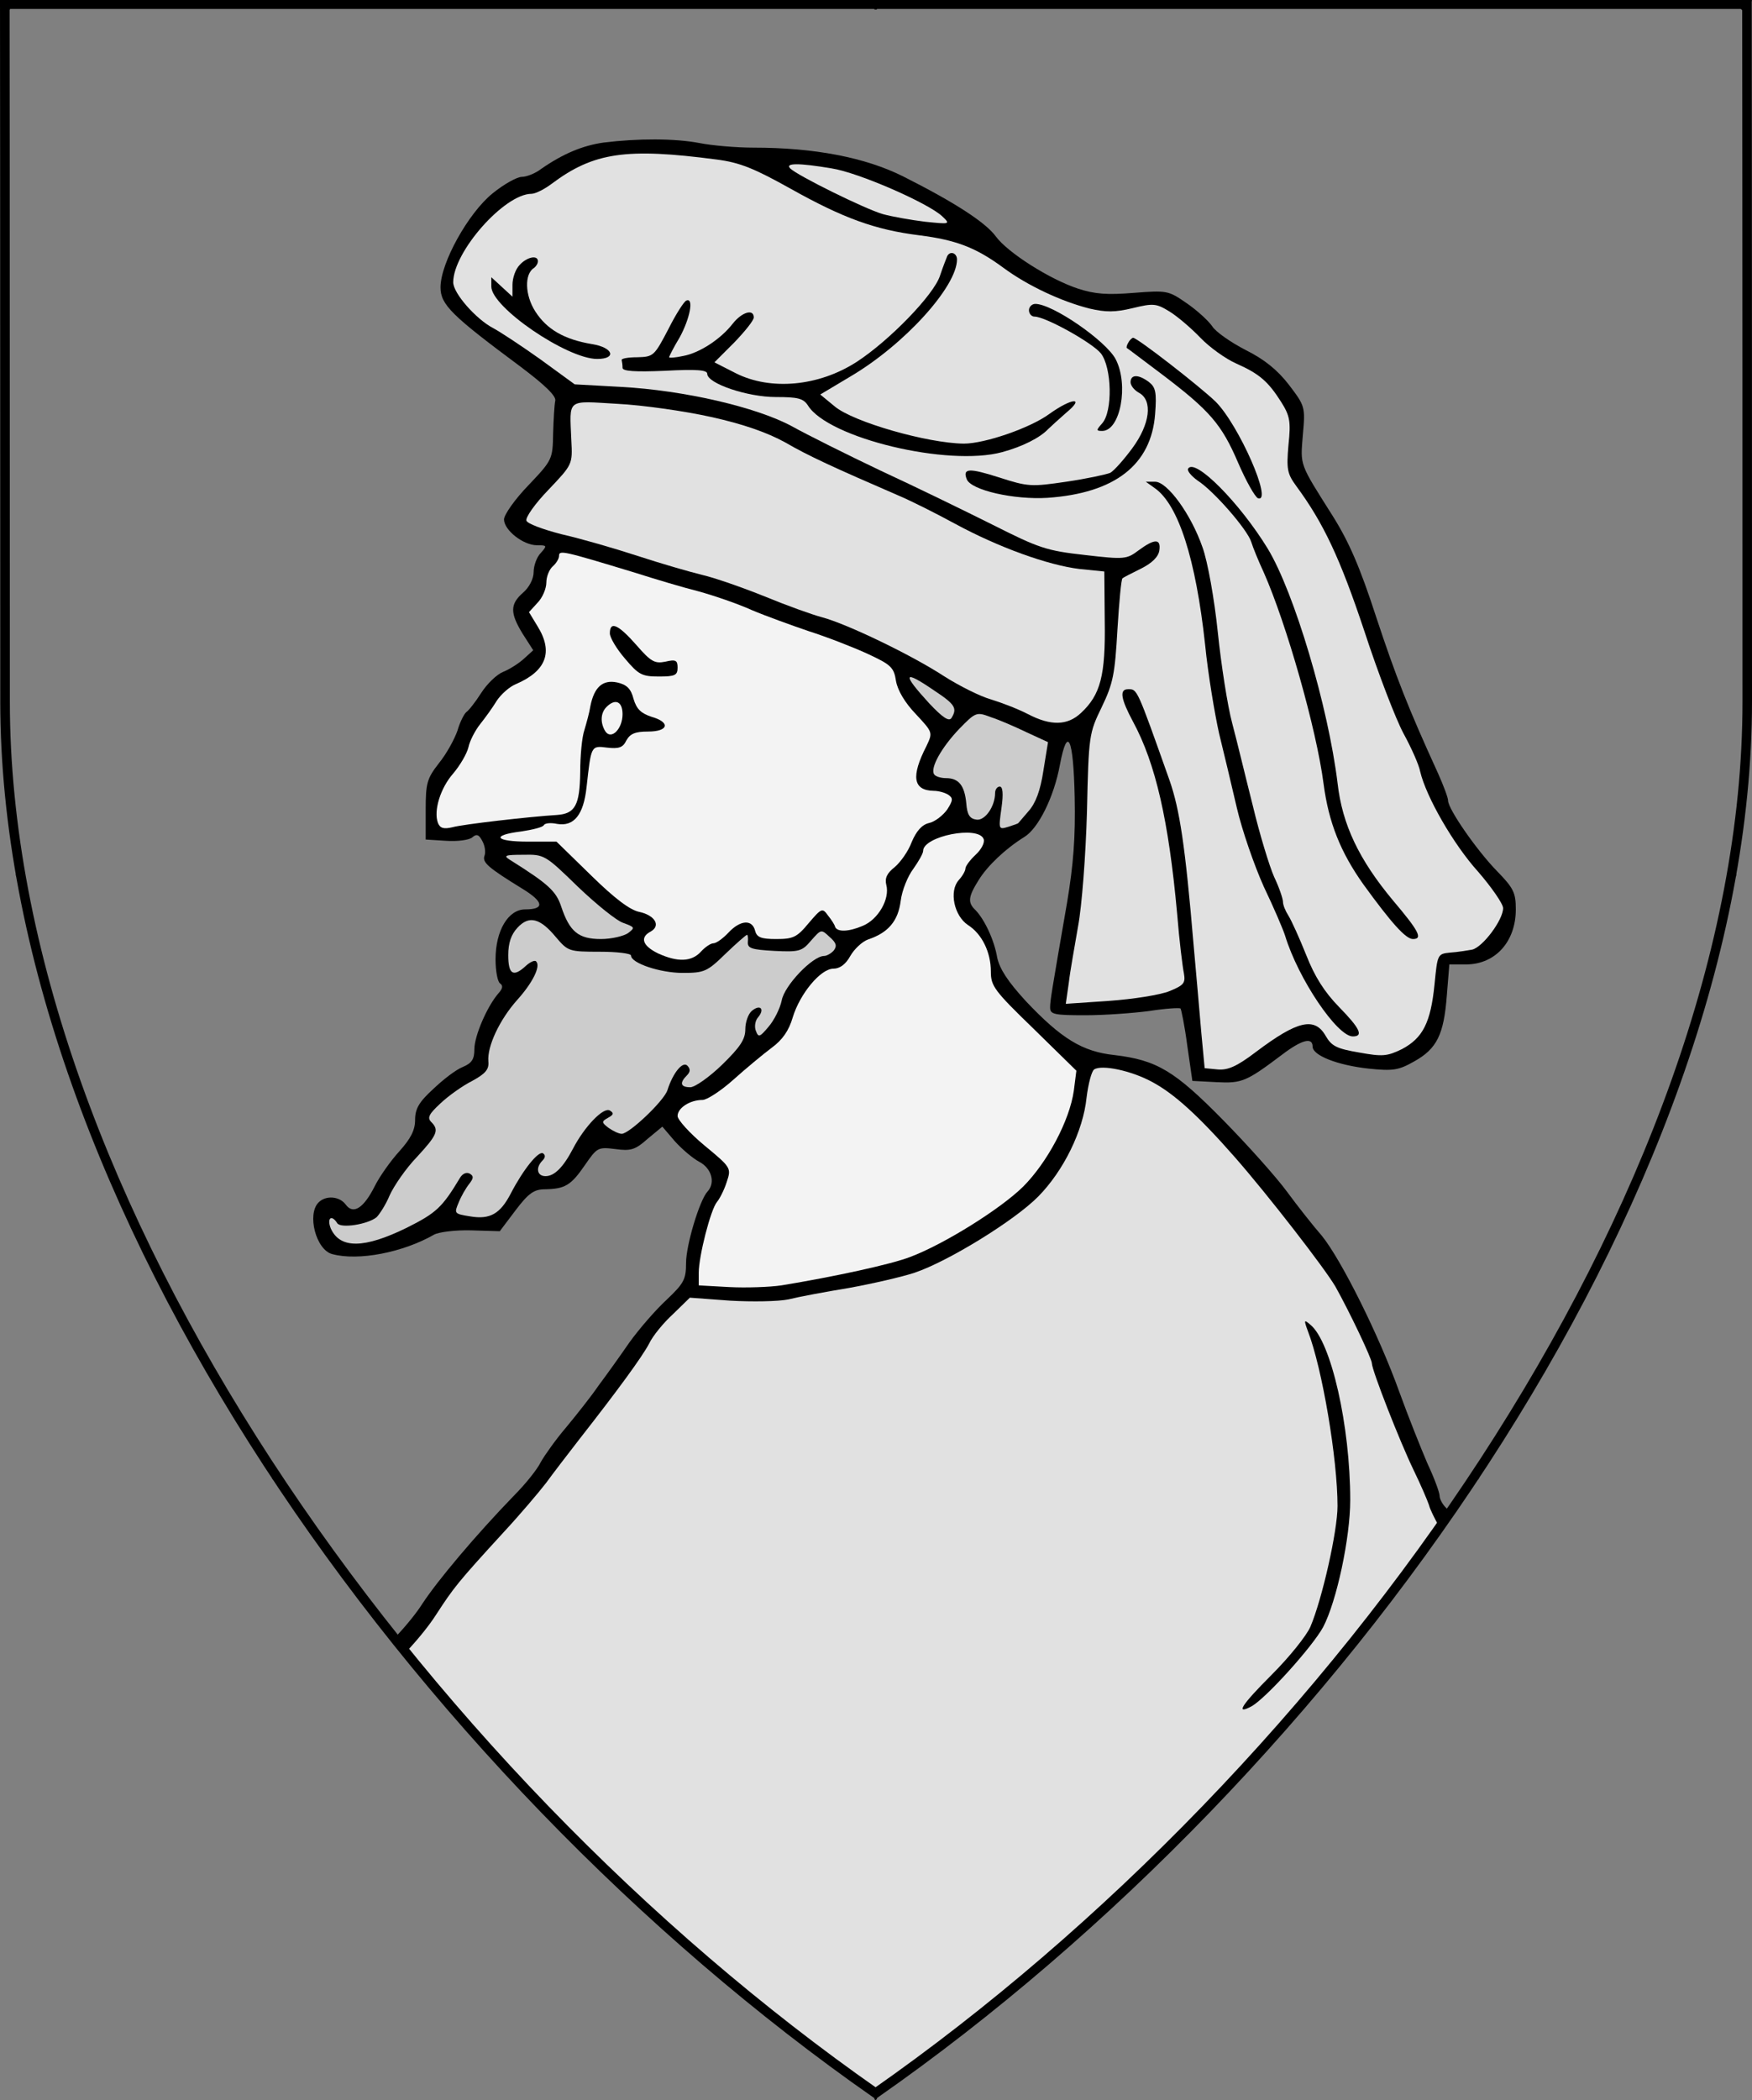 <?xml version="1.0" encoding="UTF-8" standalone="no"?>
<!DOCTYPE svg PUBLIC "-//W3C//DTD SVG 1.1//EN" "http://www.w3.org/Graphics/SVG/1.1/DTD/svg11.dtd">
<svg xmlns:dc="http://purl.org/dc/elements/1.1/" version="1.1" xmlns:xl="http://www.w3.org/1999/xlink" xmlns="http://www.w3.org/2000/svg" viewBox="38.382 65.516 364.219 436.5" width="364.219" height="436.5">
  <rect x="38.382" y="65.516" width="364.219" height="436.5" fill="#808080" stroke="none"/>
  <defs>
    <clipPath id="artboard_clip_path">
      <path d="M 38.382 65.516 L 402.538 65.516 C 402.538 65.516 402.601 108.241 402.601 211.284 C 402.601 314.328 316.793 434.629 220.395 502.016 C 123.931 434.629 38.438 314.83 38.438 211.284 C 38.438 107.738 38.382 65.516 38.382 65.516 Z"/>
    </clipPath>
  </defs>
  <g id="Man_s_Head_Wearing_a_Hat_Issuant_from_Base" stroke="none" stroke-opacity="1" stroke-dasharray="none" fill="none" fill-opacity="1">
    <title>Man&apos;s Head Wearing a Hat Issuant from Base</title>
    <g id="Man_s_Head_Wearing_a_Hat_Issuant_from_Base_Layer_2" clip-path="url(#artboard_clip_path)">
      <title>Layer 2</title>
      <g id="Graphic_90">
        <path d="M 120.385 406.024 C 144.832 436.66 173.186 464.65 203.087 487.819 C 213.338 489.404 223.732 490.68 233.082 491.358 C 272.983 461.237 310.431 422.339 339.847 379.869 C 339.579 379.528 339.318 379.227 339.066 378.976 C 338.274 378.272 337.658 377.04 337.658 376.424 C 337.658 375.72 336.514 372.639 335.106 369.647 C 333.786 366.567 331.146 359.966 329.297 354.862 C 325.073 343.069 317.24 327.403 313.192 322.387 C 311.344 320.274 308.087 316.138 305.887 313.146 C 303.687 310.154 297.79 303.553 292.686 298.36 C 282.565 288.063 278.869 285.863 270.068 284.807 C 263.379 284.103 258.979 281.375 251.586 273.542 C 247.89 269.494 246.218 266.942 245.69 264.565 C 245.073 260.869 243.049 256.645 241.201 254.708 C 239.529 253.124 239.617 251.98 241.817 248.46 C 243.665 245.468 247.362 241.947 251.322 239.483 C 254.226 237.723 257.483 231.21 258.715 224.522 C 260.299 216.161 261.531 218.801 261.795 231.21 C 261.971 239.571 261.531 245.203 260.211 253.124 C 256.955 271.958 256.691 273.454 256.691 274.95 C 256.691 276.358 257.571 276.534 263.995 276.534 C 267.956 276.534 273.94 276.094 277.284 275.654 C 280.629 275.126 283.533 274.95 283.797 275.126 C 283.973 275.39 284.677 278.823 285.205 282.871 L 286.261 290.176 L 291.278 290.44 C 296.558 290.704 297.438 290.352 304.919 284.719 C 308.967 281.639 311.256 281.023 311.256 283.047 C 311.256 284.895 316.448 286.919 322.873 287.623 C 327.977 288.151 329.121 287.975 332.378 286.127 C 337.13 283.487 338.538 280.495 339.154 272.486 L 339.682 265.973 L 343.291 265.973 C 349.275 265.885 353.5 261.221 353.5 254.532 C 353.5 251.1 353.06 250.132 349.627 246.612 C 345.403 242.299 339.418 233.674 339.418 231.914 C 339.418 231.298 338.45 228.746 337.306 226.194 C 331.146 212.728 328.593 206.216 324.457 193.719 C 321.113 183.422 318.824 178.141 315.392 172.685 C 308.439 161.684 308.703 162.388 309.231 155.875 C 309.76 150.067 309.671 149.891 306.327 145.49 C 303.951 142.41 301.223 140.21 297.35 138.273 C 294.27 136.689 291.102 134.489 290.398 133.345 C 289.606 132.201 287.229 130.001 285.029 128.505 C 281.245 125.864 280.893 125.864 274.028 126.392 C 268.572 126.832 266.019 126.656 262.499 125.512 C 256.603 123.576 247.89 118.032 245.425 114.687 C 243.313 111.783 236.977 107.647 226.152 102.19 C 218.231 98.23 207.67 96.206 195.085 96.206 C 191.476 96.206 186.372 95.766 183.732 95.237 C 178.627 94.269 170.971 94.269 163.842 95.149 C 159.529 95.766 155.481 97.438 150.905 100.606 C 149.673 101.574 147.824 102.278 146.856 102.278 C 145.888 102.278 143.16 103.774 140.784 105.71 C 135.767 109.759 129.959 120.144 129.959 125.248 C 129.959 128.857 132.335 131.145 146.68 141.794 C 151.697 145.578 154.073 147.866 153.809 148.834 C 153.633 149.627 153.457 152.707 153.369 155.611 C 153.281 160.98 153.193 161.156 148.264 166.348 C 145.448 169.252 143.16 172.509 143.16 173.477 C 143.16 175.677 147.12 178.845 150.025 178.845 C 152.137 178.845 152.137 178.933 150.817 180.429 C 149.937 181.31 149.321 183.158 149.321 184.39 C 149.321 185.798 148.44 187.558 147.12 188.702 C 144.392 191.078 144.392 192.927 147.032 197.239 L 149.233 200.671 L 147.296 202.431 C 146.24 203.4 144.304 204.632 142.984 205.16 C 141.664 205.688 139.64 207.624 138.408 209.56 C 137.175 211.496 135.767 213.256 135.327 213.52 C 134.887 213.873 134.007 215.545 133.479 217.393 C 132.863 219.153 131.191 222.233 129.607 224.169 C 127.142 227.338 126.878 228.306 126.878 233.85 L 126.878 240.011 L 131.103 240.275 C 133.479 240.451 135.943 240.099 136.559 239.571 C 137.439 238.779 137.967 238.955 138.672 240.363 C 139.2 241.331 139.376 242.651 139.112 243.355 C 138.584 244.763 139.816 245.82 146.944 250.22 C 151.433 252.948 151.697 254.532 147.56 254.532 C 144.04 254.532 141.4 258.933 141.4 264.917 C 141.4 267.382 141.84 269.67 142.368 269.934 C 142.984 270.374 142.896 270.99 142.016 271.958 C 139.64 274.686 136.999 280.847 136.999 283.575 C 136.999 285.687 136.471 286.479 134.623 287.271 C 133.215 287.799 130.487 289.912 128.463 291.848 C 125.47 294.576 124.678 295.984 124.678 298.272 C 124.678 300.385 123.798 302.145 121.422 304.785 C 119.574 306.809 117.286 310.066 116.317 312.002 C 114.029 316.578 111.829 318.074 110.245 315.874 C 108.925 314.114 106.109 313.938 104.612 315.434 C 102.148 317.898 104.084 325.291 107.429 326.171 C 112.885 327.667 122.214 325.819 128.639 322.123 C 129.607 321.595 133.039 321.155 136.295 321.243 L 142.28 321.419 L 145.536 317.106 C 148.264 313.498 149.409 312.706 151.697 312.706 C 155.833 312.618 157.065 311.914 159.97 307.689 C 162.522 303.993 162.698 303.905 166.306 304.345 C 169.474 304.785 170.442 304.521 172.995 302.233 L 176.075 299.681 L 178.627 302.673 C 180.123 304.345 182.412 306.281 183.732 306.985 C 186.284 308.305 187.164 311.298 185.492 313.146 C 183.82 314.906 181.004 324.323 181.004 328.019 C 181.004 331.452 180.563 332.244 176.955 335.676 C 174.667 337.788 171.235 341.748 169.21 344.565 C 167.274 347.381 164.37 351.429 162.786 353.542 C 161.29 355.742 158.209 359.614 156.097 362.166 C 153.985 364.631 151.609 367.975 150.817 369.383 C 150.113 370.879 147.56 374.048 145.184 376.424 C 137.263 384.608 129.343 394.025 126.174 398.866 C 124.903 400.873 122.78 403.453 120.385 406.024 Z" fill="black"/>
      </g>
      <g id="Graphic_64">
        <path d="M 187.34 98.67 C 192.181 99.286 195.173 100.518 202.742 104.742 C 213.743 110.903 220.343 113.279 229.496 114.423 C 237.153 115.391 241.289 116.975 247.01 121.2 C 252.026 124.896 258.979 128.153 264.875 129.649 C 268.308 130.441 270.156 130.441 273.852 129.561 C 278.165 128.505 278.781 128.593 281.509 130.265 C 283.093 131.233 285.997 133.697 287.933 135.721 C 289.87 137.745 293.214 140.122 295.414 141.09 C 300.167 143.202 302.015 144.786 304.743 149.099 C 306.503 151.915 306.767 153.059 306.239 157.987 C 305.799 163.092 305.975 163.972 307.911 166.612 C 313.544 174.269 316.976 181.574 321.993 196.623 C 324.897 205.512 328.593 215.105 330.177 218.009 C 331.762 220.913 333.346 224.434 333.61 225.842 C 334.842 231.122 340.562 241.067 345.667 246.7 C 348.483 249.956 350.859 253.388 350.859 254.268 C 350.859 256.733 346.635 262.365 344.435 262.893 C 343.379 263.069 341.354 263.421 339.858 263.509 C 337.218 263.773 337.218 263.861 336.602 270.11 C 335.81 278.119 334.138 281.287 329.825 283.575 C 326.745 285.071 325.777 285.159 320.937 284.279 C 316.272 283.487 315.216 282.959 313.984 280.847 C 311.696 276.798 308.087 277.678 299.551 284.103 C 295.502 287.183 293.654 287.975 291.542 287.799 L 288.814 287.535 L 288.11 280.055 C 287.757 275.918 287.053 267.822 286.525 262.013 C 284.765 241.155 283.621 233.762 281.509 227.69 C 274.644 208.328 274.82 208.768 272.884 208.768 C 271.036 208.768 271.388 210.792 273.94 215.545 C 278.605 224.169 281.333 236.051 283.093 255.412 C 283.533 260.957 284.237 266.589 284.501 267.822 C 284.853 269.846 284.501 270.286 281.509 271.518 C 279.573 272.31 273.94 273.19 269.012 273.542 L 259.947 274.158 L 260.563 269.846 C 260.827 267.47 261.795 262.189 262.499 258.053 C 263.291 253.828 264.083 243.443 264.347 234.29 C 264.699 218.273 264.787 217.921 267.428 212.464 C 269.804 207.536 270.156 205.6 270.684 196.359 C 271.036 190.638 271.476 185.798 271.74 185.71 C 271.916 185.534 273.676 184.654 275.612 183.686 C 277.901 182.542 279.221 181.221 279.397 179.901 C 279.749 177.437 278.429 177.437 275.084 179.901 C 272.62 181.75 272.18 181.838 263.907 180.869 C 255.987 179.989 254.402 179.461 244.809 174.621 C 239.001 171.717 228.528 166.612 221.487 163.356 C 214.447 160.012 206.174 155.875 203.006 154.115 C 195.701 150.155 180.563 146.634 167.45 145.93 L 157.857 145.402 L 150.729 140.21 C 146.768 137.393 142.368 134.489 140.872 133.697 C 137.351 131.849 132.599 126.48 132.599 124.192 C 132.599 117.856 143.248 105.798 148.881 105.798 C 149.673 105.798 151.609 104.83 153.105 103.686 C 161.818 97.174 168.594 96.206 187.34 98.67 Z" fill="#e1e1e1"/>
      </g>
      <g id="Graphic_63">
        <path d="M 211.278 100.518 C 216.911 101.398 231.344 107.735 234.248 110.463 C 236.009 112.135 235.921 112.135 230.728 111.607 C 227.824 111.255 223.863 110.551 221.927 110.023 C 218.231 108.967 204.15 102.014 202.654 100.518 C 201.509 99.374 204.502 99.374 211.278 100.518 Z" fill="#e1e1e1"/>
      </g>
      <g id="Graphic_62">
        <path d="M 186.196 152.179 C 192.973 153.675 197.901 155.435 201.597 157.459 C 206.438 160.276 211.63 162.652 225.448 168.636 C 227.912 169.692 233.016 172.245 236.889 174.357 C 245.954 179.285 256.251 182.982 262.763 183.774 L 267.956 184.302 L 268.044 194.599 C 268.22 205.952 267.164 209.912 263.115 213.697 C 260.299 216.337 256.867 216.425 252.114 213.961 C 250.09 212.904 246.658 211.584 244.369 210.88 C 242.169 210.264 237.769 208.064 234.601 206.04 C 228 201.727 214.535 195.215 209.254 193.807 C 207.23 193.279 201.861 191.342 197.373 189.494 C 192.797 187.646 186.988 185.622 184.348 185.006 C 181.796 184.39 175.723 182.63 170.883 181.045 C 166.042 179.461 159.001 177.437 155.129 176.557 C 151.345 175.589 148 174.357 147.824 173.741 C 147.56 173.125 149.585 170.22 152.401 167.316 C 157.417 162.036 157.417 162.036 157.153 157.019 C 156.801 148.218 156.009 148.834 166.746 149.451 C 171.939 149.715 180.651 150.947 186.196 152.179 Z" fill="#e1e1e1"/>
      </g>
      <g id="Graphic_61">
        <path d="M 170.442 184.566 C 174.579 185.886 180.475 187.646 183.644 188.438 C 186.812 189.318 191.74 190.99 194.645 192.311 C 197.549 193.543 202.918 195.479 206.526 196.711 C 210.134 197.855 215.591 199.967 218.671 201.375 C 223.599 203.664 224.216 204.192 224.656 207.096 C 225.008 209.032 226.504 211.584 228.792 213.961 C 232.312 217.745 232.312 217.745 230.992 220.561 C 227.736 226.898 228.176 229.802 232.488 229.89 C 233.456 229.89 234.777 230.242 235.481 230.682 C 236.537 231.386 236.537 231.826 235.305 233.762 C 234.424 234.995 232.752 236.315 231.52 236.579 C 230.024 236.931 228.88 238.251 227.912 240.539 C 227.208 242.475 225.536 244.763 224.392 245.732 C 222.807 246.964 222.279 248.02 222.631 249.428 C 223.423 252.332 220.959 256.645 217.703 257.965 C 214.799 259.197 212.422 259.285 211.982 258.141 C 211.894 257.701 211.19 256.645 210.486 255.764 C 209.342 254.18 209.166 254.268 206.526 257.349 C 204.062 260.341 203.27 260.693 199.749 260.693 C 196.581 260.693 195.701 260.341 195.349 258.933 C 194.733 256.557 192.269 256.733 189.804 259.373 C 188.66 260.605 187.252 261.573 186.724 261.573 C 186.108 261.573 184.964 262.365 184.084 263.333 C 182.148 265.445 179.243 265.533 175.195 263.685 C 171.939 262.101 171.323 260.341 173.699 259.109 C 175.811 257.877 174.491 255.764 171.323 255.06 C 169.386 254.708 166.13 252.244 161.29 247.492 L 154.073 240.451 L 148.176 240.451 C 141.312 240.451 140.344 239.131 146.68 238.339 C 149.057 237.987 151.257 237.459 151.433 237.019 C 151.697 236.579 152.929 236.491 154.161 236.755 C 157.681 237.371 159.706 234.906 160.322 229.098 C 161.29 220.473 161.202 220.473 164.634 220.913 C 167.01 221.177 167.89 220.913 168.594 219.417 C 169.386 218.009 170.442 217.569 173.083 217.569 C 177.395 217.569 177.835 215.633 173.787 214.489 C 171.675 213.785 170.707 212.904 170.09 210.792 C 169.562 208.68 168.682 207.8 166.658 207.36 C 163.666 206.744 161.906 208.328 161.114 212.288 C 160.938 213.52 160.322 215.721 159.882 217.217 C 159.353 218.713 159.001 222.673 159.001 226.018 C 158.913 232.882 157.945 234.642 154.161 234.906 C 148.44 235.259 134.623 236.843 132.423 237.459 C 130.575 237.899 129.871 237.635 129.431 236.579 C 128.463 234.026 129.959 229.274 132.599 226.282 C 134.007 224.61 135.415 222.233 135.767 220.825 C 136.031 219.505 137.175 217.305 138.232 215.985 C 139.288 214.665 140.872 212.464 141.664 211.144 C 142.544 209.824 144.304 208.24 145.624 207.712 C 151.961 204.984 153.457 201.023 150.113 195.655 L 148.352 192.751 L 150.113 190.814 C 151.169 189.758 151.961 187.822 151.961 186.59 C 151.961 185.358 152.577 183.862 153.281 183.246 C 153.985 182.63 154.601 181.662 154.601 181.045 C 154.601 179.813 155.393 179.989 170.442 184.566 Z" fill="#f3f3f3"/>
      </g>
      <g id="Graphic_60">
        <path d="M 232.576 209.032 C 236.977 211.936 237.417 212.728 236.185 214.753 C 235.657 215.545 234.336 214.665 231.52 211.672 C 225.8 205.424 226.152 204.632 232.576 209.032 Z" fill="#ccc"/>
      </g>
      <g id="Graphic_59">
        <path d="M 167.802 213.961 C 167.802 217.041 165.426 219.417 164.194 217.481 C 163.138 215.721 163.226 213.697 164.458 212.464 C 166.306 210.616 167.802 211.32 167.802 213.961 Z" fill="#f3f3f3"/>
      </g>
      <g id="Graphic_58">
        <path d="M 251.85 217.745 L 256.251 219.769 L 255.282 225.754 C 254.666 229.802 253.698 232.442 252.202 234.114 C 251.058 235.435 250.09 236.579 250.09 236.579 C 250.09 236.667 249.122 237.019 247.978 237.371 C 245.954 237.987 245.954 237.899 246.57 233.498 C 247.01 230.418 246.834 229.01 246.218 229.01 C 245.69 229.01 245.25 229.626 245.25 230.33 C 245.25 233.146 243.137 236.139 241.377 235.875 C 239.969 235.699 239.441 234.819 239.265 232.53 C 238.913 228.746 237.681 227.25 235.041 227.25 C 233.984 227.25 232.84 226.898 232.576 226.458 C 231.696 225.138 234.16 220.825 237.769 217.041 C 241.201 213.52 241.377 213.433 244.369 214.577 C 246.042 215.105 249.474 216.601 251.85 217.745 Z" fill="#ccc"/>
      </g>
      <g id="Graphic_57">
        <path d="M 242.873 239.923 C 243.137 240.627 242.433 242.035 241.201 243.179 C 240.057 244.235 239.089 245.555 239.089 245.996 C 239.089 246.524 238.473 247.58 237.681 248.46 C 235.657 250.748 236.713 255.852 239.617 257.789 C 242.521 259.637 244.369 263.421 244.369 267.47 C 244.369 270.462 245.073 271.43 253.258 279.351 L 262.147 288.063 L 261.619 292.2 C 260.739 298.448 256.075 307.161 251.058 312.178 C 246.306 316.842 234.601 324.147 227.56 326.787 C 223.687 328.283 212.07 330.835 200.805 332.684 C 198.429 333.036 193.501 333.212 190.068 333.036 L 183.644 332.684 L 183.644 330.043 C 183.644 326.611 186.108 316.93 187.428 315.346 C 187.956 314.73 188.924 312.882 189.452 311.21 C 190.42 308.305 190.42 308.217 184.876 303.641 C 181.796 301.089 179.243 298.272 179.243 297.48 C 179.243 295.808 181.796 294.136 184.436 294.136 C 185.316 294.136 188.22 292.288 190.86 289.912 C 193.413 287.623 197.021 284.631 198.781 283.311 C 201.069 281.639 202.389 279.703 203.182 276.974 C 204.678 272.046 208.99 266.853 211.63 266.853 C 212.95 266.853 214.183 265.973 215.151 264.213 C 215.943 262.805 217.615 261.221 218.847 260.781 C 223.071 259.373 225.096 256.909 225.624 252.772 C 225.888 250.572 227.12 247.58 228.264 246.084 C 229.32 244.587 230.288 242.915 230.288 242.387 C 230.288 239.307 241.817 237.019 242.873 239.923 Z" fill="#f3f3f3"/>
      </g>
      <g id="Graphic_56">
        <path d="M 158.473 249.78 C 162.346 253.476 166.57 256.909 167.978 257.349 C 170.355 258.229 170.442 258.317 168.946 259.461 C 168.066 260.077 165.514 260.693 163.314 260.693 C 158.649 260.693 156.801 259.197 155.041 253.916 C 153.985 250.748 152.401 249.252 144.392 244.235 C 142.984 243.355 143.336 243.179 147.12 243.179 C 151.521 243.091 151.697 243.179 158.473 249.78 Z" fill="#ccc"/>
      </g>
      <g id="Graphic_55">
        <path d="M 153.985 260.341 C 156.449 263.245 156.713 263.333 163.05 263.333 C 166.658 263.333 169.562 263.685 169.562 264.125 C 169.562 265.709 175.635 267.734 180.299 267.734 C 184.788 267.734 185.404 267.47 189.188 263.773 C 191.476 261.573 193.501 259.813 193.677 259.813 C 193.853 259.813 193.941 260.517 193.853 261.309 C 193.765 262.629 194.645 262.893 199.309 263.157 C 204.502 263.421 205.118 263.245 206.966 261.045 C 209.078 258.669 209.078 258.581 210.838 260.253 C 212.246 261.485 212.422 262.101 211.718 263.069 C 211.19 263.685 210.222 264.213 209.694 264.213 C 207.318 264.213 201.421 270.374 200.893 273.454 C 200.541 275.126 199.309 277.591 198.165 278.911 C 196.317 281.111 196.053 281.199 195.525 279.791 C 195.173 278.999 195.349 277.678 195.965 276.974 C 197.461 275.214 196.405 274.158 194.645 275.654 C 193.941 276.27 193.325 277.943 193.325 279.439 C 193.325 281.551 192.269 283.135 188.484 286.831 C 185.844 289.384 182.852 291.496 181.884 291.496 C 179.859 291.496 179.595 290.616 181.179 289.032 C 181.884 288.327 181.972 287.711 181.268 287.007 C 180.299 286.039 178.275 288.503 177.131 292.112 C 176.427 294.312 169.21 301.177 167.626 301.177 C 167.01 301.177 165.778 300.561 164.898 299.945 C 163.402 298.8 163.402 298.624 164.81 297.832 C 165.954 297.216 166.042 296.864 165.162 296.336 C 163.842 295.544 159.882 299.681 157.505 304.257 C 155.481 308.129 153.633 309.978 151.785 309.978 C 150.025 309.978 149.673 308.217 151.169 306.721 C 151.785 306.105 151.785 305.577 151.257 305.225 C 150.289 304.697 147.12 308.657 144.568 313.586 C 142.368 317.81 140.256 319.042 136.119 318.338 C 132.775 317.81 132.775 317.722 133.743 315.434 C 134.271 314.114 135.239 312.442 135.943 311.562 C 136.823 310.418 136.911 309.978 136.031 309.449 C 135.327 309.097 134.535 309.449 134.007 310.33 C 130.311 316.49 129.079 317.634 122.918 320.715 C 114.117 325.027 109.101 325.115 107.165 320.891 C 106.285 318.778 107.253 317.81 108.485 319.746 C 109.189 320.891 114.821 320.01 116.669 318.514 C 117.286 317.898 118.606 315.874 119.398 313.938 C 120.278 312.002 122.742 308.393 125.03 306.017 C 129.343 301.353 129.695 300.385 128.023 298.712 C 127.142 297.832 127.582 297.04 129.959 294.84 C 131.631 293.256 134.623 291.144 136.559 290.176 C 139.288 288.68 140.08 287.799 139.904 286.127 C 139.64 282.959 142.28 277.414 145.888 273.366 C 149.145 269.758 150.817 266.325 149.849 265.357 C 149.585 265.005 148.616 265.445 147.736 266.237 C 145.096 268.702 144.04 268.086 144.04 264.037 C 144.04 261.485 144.656 259.725 145.976 258.317 C 148.352 255.764 150.641 256.293 153.985 260.341 Z" fill="#ccc"/>
      </g>
      <g id="Graphic_89">
        <path d="M 122.74 408.953 C 151.37 444.273 185.15 475.942 220.404 500.573 C 264.015 470.083 305.447 428.702 337.659 383 C 336.55 381.02 335.646 379.175 335.458 378.36 C 335.106 377.304 333.698 374.048 332.29 371.143 C 329.385 365.159 323.577 350.285 323.577 348.877 C 323.577 347.909 318.824 337.964 316.008 332.948 C 313.808 329.163 302.015 313.938 295.15 306.105 C 287.581 297.48 282.477 292.816 277.813 290.352 C 273.588 288.063 267.428 286.743 265.843 287.799 C 265.315 288.151 264.611 290.792 264.259 293.696 C 263.555 300.561 259.507 308.833 254.226 314.202 C 249.386 319.13 235.569 327.667 228.528 330.043 C 225.888 330.923 219.727 332.332 214.887 333.212 C 210.046 334.004 204.414 335.06 202.301 335.588 C 200.189 336.028 194.733 336.116 190.156 335.852 L 181.796 335.236 L 178.275 338.668 C 176.251 340.516 174.051 343.245 173.347 344.741 C 171.939 347.469 166.57 354.774 158.913 364.543 C 156.449 367.711 153.281 371.847 151.873 373.784 C 150.377 375.72 146.504 380.296 143.16 383.904 C 133.479 394.465 132.687 395.522 129.079 401.066 C 127.547 403.469 125.216 406.312 122.74 408.953 Z" fill="#e1e1e1"/>
      </g>
      <g id="Graphic_53">
        <path d="M 235.305 118.736 C 235.129 119.176 234.424 120.936 233.808 122.784 C 232.576 126.744 223.247 136.337 216.471 140.738 C 208.55 145.842 198.605 146.722 191.388 143.114 L 186.9 140.826 L 191.036 136.689 C 193.237 134.401 195.085 132.113 195.085 131.497 C 195.085 129.649 192.621 130.353 190.684 132.817 C 188.22 135.985 183.82 138.89 180.387 139.506 C 178.803 139.858 177.483 139.946 177.483 139.77 C 177.483 139.594 178.451 137.657 179.683 135.633 C 181.796 131.761 182.676 127.36 181.091 127.977 C 180.651 128.065 178.891 130.793 177.307 133.961 C 174.403 139.506 174.227 139.682 170.883 139.77 C 168.946 139.77 167.45 140.034 167.626 140.386 C 167.714 140.738 167.802 141.442 167.802 141.97 C 167.802 142.674 170.355 142.85 176.603 142.586 C 183.204 142.234 185.404 142.41 185.404 143.202 C 185.404 145.226 193.765 148.042 199.661 148.042 C 204.238 148.042 205.382 148.306 206.35 149.803 C 210.574 156.579 235.481 162.564 246.746 159.483 C 250.97 158.339 254.578 156.491 256.251 154.731 C 256.779 154.203 258.451 152.707 260.035 151.299 C 264.083 147.954 261.179 148.218 256.515 151.563 C 252.554 154.467 243.137 157.723 238.737 157.723 C 231.168 157.635 215.767 153.235 211.894 149.979 L 208.902 147.514 L 215.239 143.73 C 226.416 137.129 237.329 125.072 237.329 119.44 C 237.329 118.12 235.921 117.592 235.305 118.736 Z" fill="black"/>
      </g>
      <g id="Graphic_52">
        <path d="M 146.416 120.584 C 145.536 121.464 144.92 123.312 144.92 124.72 L 144.92 127.184 L 142.72 125.16 L 140.52 123.136 L 140.52 125.072 C 140.52 129.385 156.273 140.122 162.522 140.122 C 166.658 140.122 165.866 137.745 161.466 137.041 C 155.657 136.073 152.049 133.961 149.673 130.265 C 147.472 126.832 147.384 122.432 149.409 121.2 C 149.849 120.848 150.201 120.32 150.201 119.792 C 150.201 118.472 147.912 118.912 146.416 120.584 Z" fill="black"/>
      </g>
      <g id="Graphic_51">
        <path d="M 252.29 130.001 C 252.29 130.705 252.818 131.321 253.434 131.321 C 255.722 131.321 265.491 136.777 267.252 138.978 C 269.54 141.97 269.716 151.035 267.516 153.499 C 266.283 154.907 266.195 155.083 267.516 155.083 C 271.3 155.083 273.06 145.49 270.332 140.21 C 268.396 136.425 257.219 128.681 253.61 128.681 C 252.906 128.681 252.29 129.297 252.29 130.001 Z" fill="black"/>
      </g>
      <g id="Graphic_50">
        <path d="M 272.972 136.689 C 272.62 137.217 272.532 137.745 272.62 137.833 C 272.796 137.921 276.14 140.474 280.013 143.378 C 289.87 150.859 292.334 153.675 295.766 161.684 C 297.438 165.556 299.287 168.812 299.903 169.076 C 303.071 170.132 295.942 153.851 291.102 149.01 C 287.933 145.93 274.82 135.721 273.94 135.721 C 273.764 135.721 273.236 136.161 272.972 136.689 Z" fill="black"/>
      </g>
      <g id="Graphic_49">
        <path d="M 273.412 144.962 C 273.412 145.666 274.204 146.634 275.172 147.162 C 278.077 148.746 277.461 153.675 273.764 158.691 C 272.004 161.068 269.98 163.356 269.188 163.796 C 268.308 164.148 264.259 165.028 260.035 165.644 C 252.818 166.7 252.114 166.7 246.13 164.764 C 239.793 162.74 238.473 162.828 239.353 165.116 C 240.233 167.404 249.21 169.428 256.163 168.988 C 270.156 168.02 277.725 162.124 278.517 151.563 C 278.869 147.074 278.605 146.018 277.284 144.962 C 275.084 143.29 273.412 143.29 273.412 144.962 Z" fill="black"/>
      </g>
      <g id="Graphic_48">
        <path d="M 285.381 162.916 C 285.117 163.356 285.997 164.412 287.317 165.38 C 290.662 167.492 297.702 175.589 298.494 178.141 C 298.846 179.285 299.991 182.102 301.135 184.566 C 305.799 195.127 312.048 216.953 313.544 228.482 C 314.6 236.491 317.064 242.651 321.817 249.34 C 327.625 257.349 330.617 260.693 332.114 260.693 C 334.226 260.693 333.346 259.021 327.977 252.684 C 320.937 244.235 317.416 236.931 316.448 228.306 C 314.512 212.464 307.471 188.702 301.927 179.549 C 296.118 170.044 286.789 160.628 285.381 162.916 Z" fill="black"/>
      </g>
      <g id="Graphic_47">
        <path d="M 278.429 166.964 C 283.357 170.396 286.965 181.662 288.902 199.439 C 289.518 205.688 290.926 213.961 291.806 217.921 C 292.774 221.881 294.446 228.834 295.502 233.41 C 296.558 237.987 299.111 245.379 301.135 249.868 C 303.247 254.268 305.183 258.845 305.535 259.989 C 308.263 268.966 316.36 280.935 319.616 280.935 C 321.905 280.935 321.113 279.263 316.712 274.774 C 313.72 271.694 311.696 268.526 309.936 264.037 C 308.527 260.517 306.855 256.821 306.239 255.852 C 305.623 254.884 305.095 253.652 305.095 252.948 C 305.095 252.332 304.303 249.956 303.247 247.756 C 302.279 245.555 300.255 238.955 298.846 233.058 C 297.35 227.162 295.502 219.417 294.534 215.809 C 293.566 212.2 292.246 203.664 291.542 196.887 C 290.838 190.022 289.43 182.19 288.374 179.285 C 285.997 172.421 281.069 165.644 278.517 165.644 L 276.58 165.644 L 278.429 166.964 Z" fill="black"/>
      </g>
      <g id="Graphic_46">
        <path d="M 165.162 197.151 C 165.162 198.031 166.57 200.407 168.33 202.431 C 171.147 205.776 171.851 206.128 175.371 206.128 C 178.715 206.128 179.243 205.864 179.243 204.28 C 179.243 202.784 178.891 202.519 176.691 203.048 C 174.491 203.488 173.699 203.048 170.707 199.615 C 166.922 195.303 165.162 194.511 165.162 197.151 Z" fill="black"/>
      </g>
      <g id="Graphic_45">
        <path d="M 310.276 342.189 C 313.268 349.933 316.437 368.767 316.437 378.536 C 316.437 383.728 313.268 397.81 310.804 403.618 C 310.012 405.466 306.404 409.955 302.795 413.563 C 296.371 419.988 295.139 422.012 298.571 420.164 C 301.563 418.492 311.244 407.755 313.444 403.706 C 316.261 398.338 319.077 385.137 319.077 377.304 C 319.077 361.902 315.116 344.389 310.804 340.868 C 309.484 339.724 309.396 339.812 310.276 342.189 Z" fill="black"/>
      </g>
    </g>
    <g id="Esc____Badge_1_Master_layer" clip-path="url(#artboard_clip_path)">
      <title>Master layer</title>
      <g id="Line_22">
        <line x1="40.417" y1="67.5" x2="33.667" y2="60.75" stroke="black" stroke-linecap="butt" stroke-linejoin="round" stroke-width=".25"/>
      </g>
      <g id="Line_21">
        <line x1="220.417" y1="67.5" x2="220.417" y2="58.5" stroke="black" stroke-linecap="butt" stroke-linejoin="round" stroke-width=".5"/>
      </g>
      <g id="Line_20">
        <line x1="400.417" y1="67.5" x2="407.167" y2="60.75" stroke="black" stroke-linecap="butt" stroke-linejoin="round" stroke-width=".5"/>
      </g>
      <g id="Line_19">
        <line x1="89.354" y1="378.562" x2="96.104" y2="371.812" stroke="black" stroke-linecap="round" stroke-linejoin="round" stroke-width=".5"/>
      </g>
      <g id="Line_18">
        <line x1="351.486" y1="378.562" x2="344.736" y2="371.812" stroke="black" stroke-linecap="butt" stroke-linejoin="round" stroke-width=".5"/>
      </g>
      <g id="Line_17">
        <line x1="220.417" y1="508.5" x2="220.417" y2="499.5" stroke="black" stroke-linecap="butt" stroke-linejoin="round" stroke-width=".5"/>
      </g>
      <g id="Line_16">
        <line x1="42.667" y1="247.5" x2="33.667" y2="247.5" stroke="black" stroke-linecap="butt" stroke-linejoin="round" stroke-width=".5"/>
      </g>
      <g id="Line_15">
        <line x1="407.167" y1="247.5" x2="398.167" y2="247.5" stroke="black" stroke-linecap="butt" stroke-linejoin="round" stroke-width=".5"/>
      </g>
      <g id="Graphic_3">
        <path d="M 39.375 66.375 L 401.562 66.375 C 401.562 66.375 401.625 108.875 401.625 211.375 C 401.625 313.875 316.281 433.542 220.404 500.573 C 124.462 433.542 39.431 314.375 39.431 211.375 C 39.431 108.375 39.375 66.375 39.375 66.375 Z" stroke="black" stroke-linecap="round" stroke-linejoin="miter" stroke-width="2"/>
      </g>
    </g>
  </g>
</svg>
